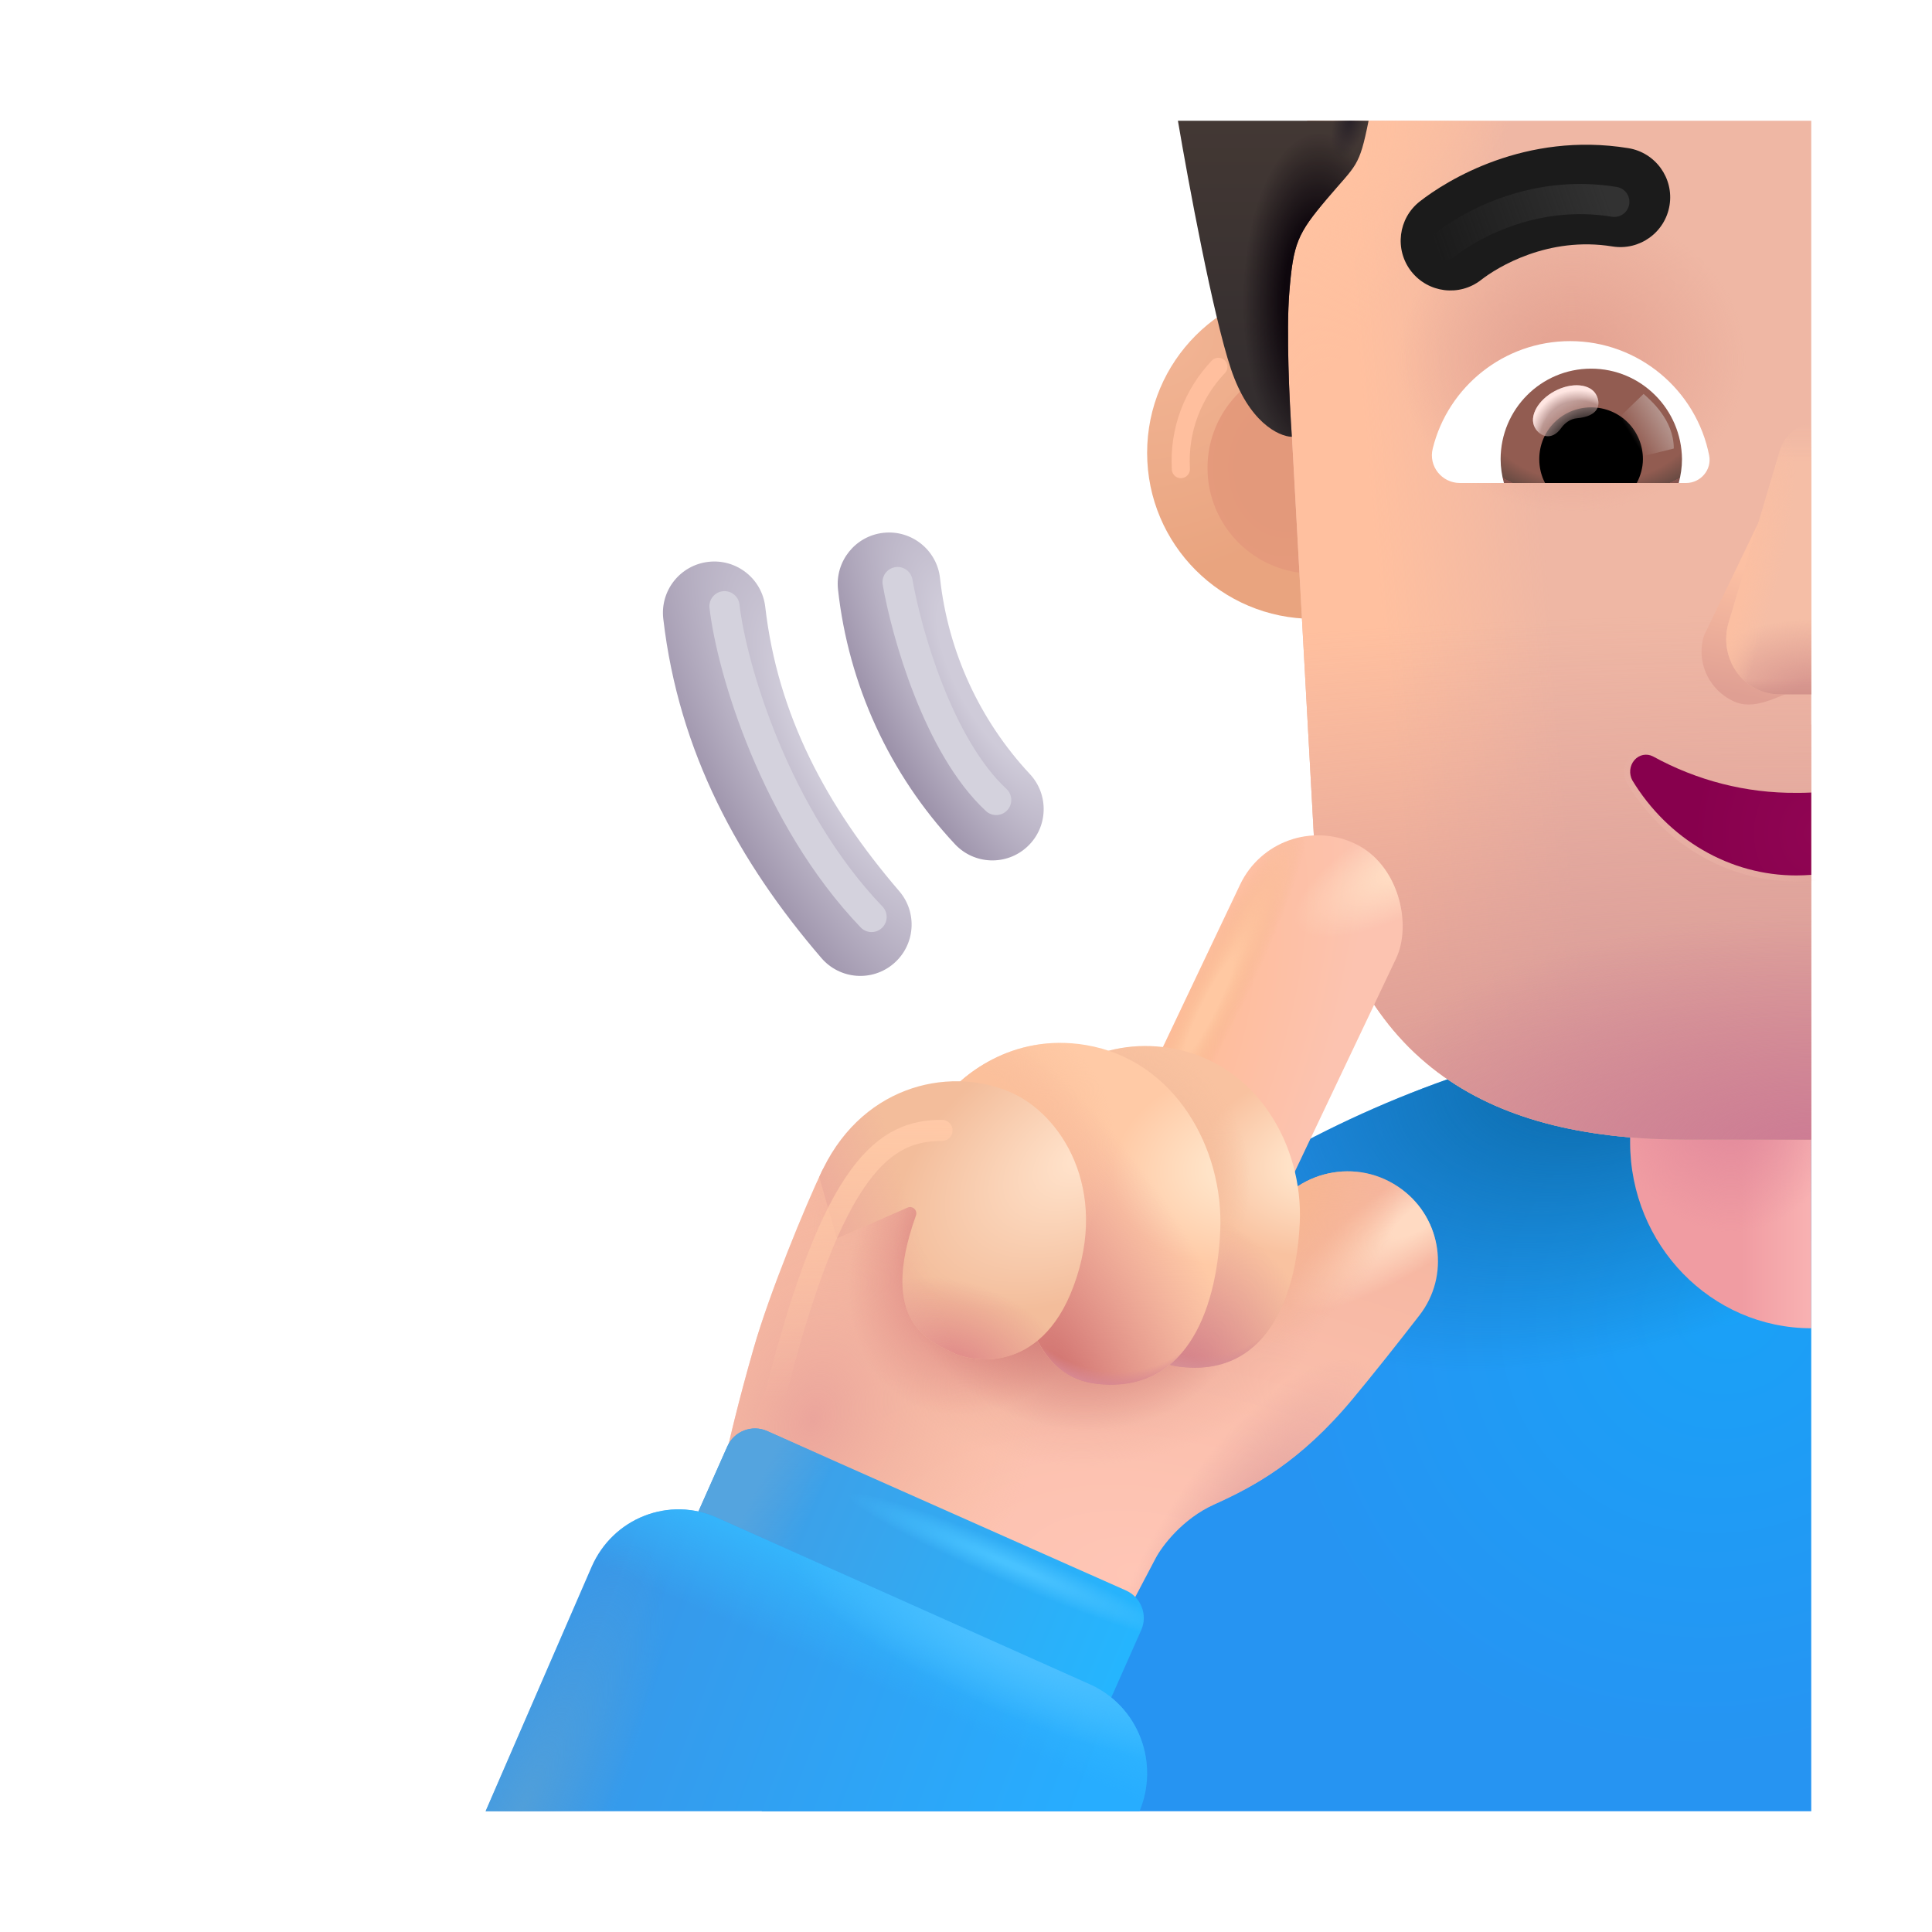 <svg width="32" height="32" viewBox="0 0 32 32" fill="none" xmlns="http://www.w3.org/2000/svg">
<path d="M30 16.84L30 30H12.617C13.464 26.999 15.082 24.241 17.344 22.019C20.722 18.701 25.266 16.842 30 16.84Z" fill="url(#paint0_radial_4002_3962)"/>
<path d="M30 16.84L30 30H12.617C13.464 26.999 15.082 24.241 17.344 22.019C20.722 18.701 25.266 16.842 30 16.84Z" fill="url(#paint1_radial_4002_3962)"/>
<path d="M30 12C28.343 12 27 13.38 27 15.081V18.919C27 20.62 28.343 22 30 22V12Z" fill="url(#paint2_linear_4002_3962)"/>
<path d="M30 12C28.343 12 27 13.38 27 15.081V18.919C27 20.62 28.343 22 30 22V12Z" fill="url(#paint3_radial_4002_3962)"/>
<g filter="url(#filter0_i_4002_3962)">
<path d="M21.75 10.5C23.269 10.5 24.5 9.269 24.5 7.75C24.5 6.231 23.269 5 21.75 5C20.231 5 19 6.231 19 7.75C19 9.269 20.231 10.5 21.75 10.5Z" fill="url(#paint4_radial_4002_3962)"/>
</g>
<g filter="url(#filter1_f_4002_3962)">
<path d="M21.75 9.5C22.717 9.5 23.5 8.716 23.5 7.75C23.5 6.784 22.717 6 21.75 6C20.784 6 20 6.784 20 7.75C20 8.716 20.784 9.5 21.75 9.5Z" fill="url(#paint5_radial_4002_3962)"/>
</g>
<g filter="url(#filter2_ii_4002_3962)">
<path fill-rule="evenodd" clip-rule="evenodd" d="M14.533 8.875C15 8.824 15.42 9.162 15.47 9.628C15.603 10.841 16.125 11.979 16.958 12.871C17.278 13.214 17.26 13.752 16.917 14.072C16.574 14.393 16.036 14.374 15.716 14.031C14.632 12.871 13.953 11.391 13.78 9.812C13.73 9.346 14.067 8.926 14.533 8.875Z" fill="url(#paint6_radial_4002_3962)"/>
</g>
<g filter="url(#filter3_ii_4002_3962)">
<path fill-rule="evenodd" clip-rule="evenodd" d="M11.633 9.356C12.099 9.302 12.521 9.636 12.575 10.102C12.781 11.89 13.583 13.401 14.794 14.81C15.1 15.166 15.059 15.703 14.703 16.009C14.347 16.315 13.811 16.274 13.505 15.918C12.137 14.327 11.142 12.51 10.886 10.298C10.832 9.831 11.166 9.41 11.633 9.356Z" fill="url(#paint7_radial_4002_3962)"/>
</g>
<path d="M30 2H21.657C21.223 2.507 21.157 3.536 21.223 4.027L21.767 13.938C22.408 17.73 24.776 18.876 27.944 18.876H30V2Z" fill="#EFB7A4"/>
<path d="M30 2H21.657C21.223 2.507 21.157 3.536 21.223 4.027L21.767 13.938C22.408 17.73 24.776 18.876 27.944 18.876H30V2Z" fill="url(#paint8_linear_4002_3962)"/>
<path d="M30 2H21.657C21.223 2.507 21.157 3.536 21.223 4.027L21.767 13.938C22.408 17.73 24.776 18.876 27.944 18.876H30V2Z" fill="url(#paint9_radial_4002_3962)"/>
<path d="M30 2H21.657C21.223 2.507 21.157 3.536 21.223 4.027L21.767 13.938C22.408 17.73 24.776 18.876 27.944 18.876H30V2Z" fill="url(#paint10_radial_4002_3962)"/>
<path d="M30 2H21.657C21.223 2.507 21.157 3.536 21.223 4.027L21.767 13.938C22.408 17.73 24.776 18.876 27.944 18.876H30V2Z" fill="url(#paint11_radial_4002_3962)"/>
<path d="M30 2H21.657C21.223 2.507 21.157 3.536 21.223 4.027L21.767 13.938C22.408 17.73 24.776 18.876 27.944 18.876H30V2Z" fill="url(#paint12_radial_4002_3962)"/>
<path d="M30 2H21.657C21.223 2.507 21.157 3.536 21.223 4.027L21.767 13.938C22.408 17.73 24.776 18.876 27.944 18.876H30V2Z" fill="url(#paint13_radial_4002_3962)"/>
<path d="M19.141 25.809L18.656 26.731L12 24.231C12.052 23.976 12.222 23.238 12.485 22.325C12.747 21.413 13.328 19.997 13.625 19.372L20.266 21.559L21.002 20.19C21.437 19.382 22.489 19.15 23.223 19.702C23.881 20.198 24.016 21.133 23.511 21.785C23.15 22.251 22.751 22.755 22.406 23.169C21.536 24.213 20.766 24.622 20.11 24.919C19.584 25.156 19.245 25.611 19.141 25.809Z" fill="url(#paint14_radial_4002_3962)"/>
<path d="M19.141 25.809L18.656 26.731L12 24.231C12.052 23.976 12.222 23.238 12.485 22.325C12.747 21.413 13.328 19.997 13.625 19.372L20.266 21.559L21.002 20.19C21.437 19.382 22.489 19.15 23.223 19.702C23.881 20.198 24.016 21.133 23.511 21.785C23.15 22.251 22.751 22.755 22.406 23.169C21.536 24.213 20.766 24.622 20.11 24.919C19.584 25.156 19.245 25.611 19.141 25.809Z" fill="url(#paint15_radial_4002_3962)"/>
<path d="M19.141 25.809L18.656 26.731L12 24.231C12.052 23.976 12.222 23.238 12.485 22.325C12.747 21.413 13.328 19.997 13.625 19.372L20.266 21.559L21.002 20.19C21.437 19.382 22.489 19.15 23.223 19.702C23.881 20.198 24.016 21.133 23.511 21.785C23.15 22.251 22.751 22.755 22.406 23.169C21.536 24.213 20.766 24.622 20.11 24.919C19.584 25.156 19.245 25.611 19.141 25.809Z" fill="url(#paint16_radial_4002_3962)"/>
<path d="M19.141 25.809L18.656 26.731L12 24.231C12.052 23.976 12.222 23.238 12.485 22.325C12.747 21.413 13.328 19.997 13.625 19.372L20.266 21.559L21.002 20.19C21.437 19.382 22.489 19.15 23.223 19.702C23.881 20.198 24.016 21.133 23.511 21.785C23.15 22.251 22.751 22.755 22.406 23.169C21.536 24.213 20.766 24.622 20.11 24.919C19.584 25.156 19.245 25.611 19.141 25.809Z" fill="url(#paint17_radial_4002_3962)"/>
<path d="M19.141 25.809L18.656 26.731L12 24.231C12.052 23.976 12.222 23.238 12.485 22.325C12.747 21.413 13.328 19.997 13.625 19.372L20.266 21.559L21.002 20.19C21.437 19.382 22.489 19.15 23.223 19.702C23.881 20.198 24.016 21.133 23.511 21.785C23.15 22.251 22.751 22.755 22.406 23.169C21.536 24.213 20.766 24.622 20.11 24.919C19.584 25.156 19.245 25.611 19.141 25.809Z" fill="url(#paint18_radial_4002_3962)"/>
<path d="M19.141 25.809L18.656 26.731L12 24.231C12.052 23.976 12.222 23.238 12.485 22.325C12.747 21.413 13.328 19.997 13.625 19.372L20.266 21.559L21.002 20.19C21.437 19.382 22.489 19.15 23.223 19.702C23.881 20.198 24.016 21.133 23.511 21.785C23.15 22.251 22.751 22.755 22.406 23.169C21.536 24.213 20.766 24.622 20.11 24.919C19.584 25.156 19.245 25.611 19.141 25.809Z" fill="url(#paint19_radial_4002_3962)"/>
<path d="M19.141 25.809L18.656 26.731L12 24.231C12.052 23.976 12.222 23.238 12.485 22.325C12.747 21.413 13.328 19.997 13.625 19.372L20.266 21.559L21.002 20.19C21.437 19.382 22.489 19.15 23.223 19.702C23.881 20.198 24.016 21.133 23.511 21.785C23.15 22.251 22.751 22.755 22.406 23.169C21.536 24.213 20.766 24.622 20.11 24.919C19.584 25.156 19.245 25.611 19.141 25.809Z" fill="url(#paint20_radial_4002_3962)"/>
<path d="M19.141 25.809L18.656 26.731L12 24.231C12.052 23.976 12.222 23.238 12.485 22.325C12.747 21.413 13.328 19.997 13.625 19.372L20.266 21.559L21.002 20.19C21.437 19.382 22.489 19.15 23.223 19.702C23.881 20.198 24.016 21.133 23.511 21.785C23.15 22.251 22.751 22.755 22.406 23.169C21.536 24.213 20.766 24.622 20.11 24.919C19.584 25.156 19.245 25.611 19.141 25.809Z" fill="url(#paint21_radial_4002_3962)"/>
<rect x="21.153" y="13.361" width="2.859" height="8.147" rx="1.429" transform="rotate(25.409 21.153 13.361)" fill="url(#paint22_radial_4002_3962)"/>
<rect x="21.153" y="13.361" width="2.859" height="8.147" rx="1.429" transform="rotate(25.409 21.153 13.361)" fill="url(#paint23_radial_4002_3962)"/>
<rect x="21.153" y="13.361" width="2.859" height="8.147" rx="1.429" transform="rotate(25.409 21.153 13.361)" fill="url(#paint24_radial_4002_3962)"/>
<path d="M19.382 17.359C18.196 17.165 17.372 17.851 17.086 18.234L18.313 20.255C18.256 20.988 18.407 22.495 19.533 22.637C20.941 22.813 21.468 21.549 21.528 20.255C21.588 18.97 20.805 17.591 19.382 17.359Z" fill="url(#paint25_radial_4002_3962)"/>
<path d="M19.382 17.359C18.196 17.165 17.372 17.851 17.086 18.234L18.313 20.255C18.256 20.988 18.407 22.495 19.533 22.637C20.941 22.813 21.468 21.549 21.528 20.255C21.588 18.97 20.805 17.591 19.382 17.359Z" fill="url(#paint26_radial_4002_3962)"/>
<path d="M19.382 17.359C18.196 17.165 17.372 17.851 17.086 18.234L18.313 20.255C18.256 20.988 18.407 22.495 19.533 22.637C20.941 22.813 21.468 21.549 21.528 20.255C21.588 18.97 20.805 17.591 19.382 17.359Z" fill="url(#paint27_radial_4002_3962)"/>
<path d="M19.382 17.359C18.196 17.165 17.372 17.851 17.086 18.234L18.313 20.255C18.256 20.988 18.407 22.495 19.533 22.637C20.941 22.813 21.468 21.549 21.528 20.255C21.588 18.97 20.805 17.591 19.382 17.359Z" fill="url(#paint28_radial_4002_3962)"/>
<path d="M17.985 17.309C16.753 17.103 15.899 17.833 15.602 18.239L16.875 20.388C16.815 21.166 16.972 22.769 18.141 22.919C19.602 23.106 20.149 21.763 20.211 20.388C20.273 19.022 19.46 17.557 17.985 17.309Z" fill="url(#paint29_radial_4002_3962)"/>
<path d="M17.985 17.309C16.753 17.103 15.899 17.833 15.602 18.239L16.875 20.388C16.815 21.166 16.972 22.769 18.141 22.919C19.602 23.106 20.149 21.763 20.211 20.388C20.273 19.022 19.46 17.557 17.985 17.309Z" fill="url(#paint30_radial_4002_3962)"/>
<path d="M17.985 17.309C16.753 17.103 15.899 17.833 15.602 18.239L16.875 20.388C16.815 21.166 16.972 22.769 18.141 22.919C19.602 23.106 20.149 21.763 20.211 20.388C20.273 19.022 19.46 17.557 17.985 17.309Z" fill="url(#paint31_radial_4002_3962)"/>
<path d="M17.985 17.309C16.753 17.103 15.899 17.833 15.602 18.239L16.875 20.388C16.815 21.166 16.972 22.769 18.141 22.919C19.602 23.106 20.149 21.763 20.211 20.388C20.273 19.022 19.46 17.557 17.985 17.309Z" fill="url(#paint32_radial_4002_3962)"/>
<path d="M17.781 21.305C18.379 19.698 17.576 18.442 16.719 18.083C15.681 17.648 14.219 17.997 13.57 19.497L13.86 20.512L15.034 20.001C15.116 19.965 15.201 20.048 15.171 20.132C14.532 21.921 15.422 22.231 15.813 22.419C16.061 22.538 17.227 22.798 17.781 21.305Z" fill="url(#paint33_radial_4002_3962)"/>
<path d="M17.781 21.305C18.379 19.698 17.576 18.442 16.719 18.083C15.681 17.648 14.219 17.997 13.57 19.497L13.86 20.512L15.034 20.001C15.116 19.965 15.201 20.048 15.171 20.132C14.532 21.921 15.422 22.231 15.813 22.419C16.061 22.538 17.227 22.798 17.781 21.305Z" fill="url(#paint34_radial_4002_3962)"/>
<path d="M17.781 21.305C18.379 19.698 17.576 18.442 16.719 18.083C15.681 17.648 14.219 17.997 13.57 19.497L13.86 20.512L15.034 20.001C15.116 19.965 15.201 20.048 15.171 20.132C14.532 21.921 15.422 22.231 15.813 22.419C16.061 22.538 17.227 22.798 17.781 21.305Z" fill="url(#paint35_linear_4002_3962)"/>
<g filter="url(#filter4_f_4002_3962)">
<path d="M29.775 8C29.664 8.015 29.557 8.058 29.466 8.124C29.348 8.208 29.262 8.327 29.218 8.464L28.223 10.528C28.181 10.665 28.172 10.809 28.197 10.949C28.222 11.089 28.28 11.222 28.367 11.336C28.453 11.45 28.566 11.543 28.695 11.607C29.058 11.787 29.429 11.53 29.775 11.422V8Z" fill="url(#paint36_linear_4002_3962)"/>
</g>
<path d="M30 7.007C29.895 7.022 29.795 7.064 29.709 7.13C29.599 7.215 29.517 7.334 29.477 7.47L28.629 10.322C28.59 10.459 28.581 10.603 28.605 10.743C28.628 10.883 28.683 11.016 28.764 11.13C28.846 11.245 28.951 11.338 29.073 11.402C29.195 11.466 29.33 11.5 29.467 11.5H30V7.007Z" fill="url(#paint37_linear_4002_3962)"/>
<path d="M30 7.007C29.895 7.022 29.795 7.064 29.709 7.13C29.599 7.215 29.517 7.334 29.477 7.47L28.629 10.322C28.59 10.459 28.581 10.603 28.605 10.743C28.628 10.883 28.683 11.016 28.764 11.13C28.846 11.245 28.951 11.338 29.073 11.402C29.195 11.466 29.33 11.5 29.467 11.5H30V7.007Z" fill="url(#paint38_radial_4002_3962)"/>
<path d="M30 7.007C29.895 7.022 29.795 7.064 29.709 7.13C29.599 7.215 29.517 7.334 29.477 7.47L28.629 10.322C28.59 10.459 28.581 10.603 28.605 10.743C28.628 10.883 28.683 11.016 28.764 11.13C28.846 11.245 28.951 11.338 29.073 11.402C29.195 11.466 29.33 11.5 29.467 11.5H30V7.007Z" fill="url(#paint39_radial_4002_3962)"/>
<path d="M30 7.007C29.895 7.022 29.795 7.064 29.709 7.13C29.599 7.215 29.517 7.334 29.477 7.47L28.629 10.322C28.59 10.459 28.581 10.603 28.605 10.743C28.628 10.883 28.683 11.016 28.764 11.13C28.846 11.245 28.951 11.338 29.073 11.402C29.195 11.466 29.33 11.5 29.467 11.5H30V7.007Z" fill="url(#paint40_linear_4002_3962)"/>
<g filter="url(#filter5_f_4002_3962)">
<path d="M30 13.127C29.917 13.131 29.834 13.133 29.75 13.132C28.925 13.138 28.111 12.931 27.378 12.528C27.327 12.502 27.27 12.494 27.214 12.505C27.159 12.516 27.108 12.546 27.07 12.591C27.032 12.635 27.008 12.691 27.002 12.751C26.996 12.811 27.008 12.872 27.036 12.924C27.329 13.407 27.731 13.805 28.205 14.08C28.679 14.356 29.21 14.5 29.75 14.5C29.834 14.5 29.917 14.496 30 14.49V13.127Z" stroke="url(#paint41_linear_4002_3962)" stroke-width="0.2"/>
</g>
<path d="M30 13.127C29.917 13.131 29.834 13.133 29.75 13.132C28.925 13.138 28.111 12.931 27.378 12.528C27.327 12.502 27.27 12.494 27.214 12.505C27.159 12.516 27.108 12.546 27.07 12.591C27.032 12.635 27.008 12.691 27.002 12.751C26.996 12.811 27.008 12.872 27.036 12.924C27.329 13.407 27.731 13.805 28.205 14.08C28.679 14.356 29.21 14.5 29.75 14.5C29.834 14.5 29.917 14.496 30 14.49V13.127Z" fill="url(#paint42_radial_4002_3962)"/>
<path d="M18.647 26.342L12.707 23.703C12.455 23.591 12.159 23.705 12.047 23.957L11.43 25.346C11.318 25.598 11.432 25.894 11.684 26.006L17.625 28.645C17.877 28.757 18.172 28.643 18.284 28.391L18.901 27.002C19.014 26.749 18.9 26.454 18.647 26.342Z" fill="url(#paint43_linear_4002_3962)"/>
<path d="M18.647 26.342L12.707 23.703C12.455 23.591 12.159 23.705 12.047 23.957L11.43 25.346C11.318 25.598 11.432 25.894 11.684 26.006L17.625 28.645C17.877 28.757 18.172 28.643 18.284 28.391L18.901 27.002C19.014 26.749 18.9 26.454 18.647 26.342Z" fill="url(#paint44_radial_4002_3962)"/>
<path d="M18.647 26.342L12.707 23.703C12.455 23.591 12.159 23.705 12.047 23.957L11.43 25.346C11.318 25.598 11.432 25.894 11.684 26.006L17.625 28.645C17.877 28.757 18.172 28.643 18.284 28.391L18.901 27.002C19.014 26.749 18.9 26.454 18.647 26.342Z" fill="url(#paint45_linear_4002_3962)"/>
<path d="M18.874 30H8.043L9.802 25.944C9.972 25.559 10.284 25.258 10.672 25.107C11.059 24.955 11.49 24.965 11.87 25.135L18.074 27.908C18.451 28.083 18.746 28.401 18.894 28.793C19.042 29.183 19.035 29.616 18.874 30Z" fill="url(#paint46_linear_4002_3962)"/>
<path d="M18.874 30H8.043L9.802 25.944C9.972 25.559 10.284 25.258 10.672 25.107C11.059 24.955 11.49 24.965 11.87 25.135L18.074 27.908C18.451 28.083 18.746 28.401 18.894 28.793C19.042 29.183 19.035 29.616 18.874 30Z" fill="url(#paint47_linear_4002_3962)"/>
<path d="M18.874 30H8.043L9.802 25.944C9.972 25.559 10.284 25.258 10.672 25.107C11.059 24.955 11.49 24.965 11.87 25.135L18.074 27.908C18.451 28.083 18.746 28.401 18.894 28.793C19.042 29.183 19.035 29.616 18.874 30Z" fill="url(#paint48_radial_4002_3962)"/>
<path d="M18.874 30H8.043L9.802 25.944C9.972 25.559 10.284 25.258 10.672 25.107C11.059 24.955 11.49 24.965 11.87 25.135L18.074 27.908C18.451 28.083 18.746 28.401 18.894 28.793C19.042 29.183 19.035 29.616 18.874 30Z" fill="url(#paint49_radial_4002_3962)"/>
<path d="M26.006 5.65C24.91 5.65 23.983 6.406 23.731 7.428C23.656 7.721 23.881 8 24.181 8H27.927C28.166 8 28.356 7.782 28.309 7.544C28.098 6.467 27.144 5.65 26.006 5.65Z" fill="white"/>
<path d="M26.354 6.106C25.523 6.106 24.855 6.781 24.855 7.605C24.855 7.741 24.876 7.877 24.91 8H27.805C27.839 7.871 27.859 7.741 27.859 7.605C27.852 6.781 27.185 6.106 26.354 6.106Z" fill="url(#paint50_radial_4002_3962)"/>
<path d="M27.212 7.605C27.212 7.128 26.83 6.747 26.354 6.747C25.877 6.747 25.495 7.128 25.495 7.605C25.495 7.748 25.529 7.884 25.591 8H27.11C27.171 7.884 27.212 7.748 27.212 7.605Z" fill="black"/>
<g filter="url(#filter6_f_4002_3962)">
<path d="M27.723 7.429C27.723 6.945 27.329 6.622 27.223 6.524L26.738 6.993L27.036 7.599L27.723 7.429Z" fill="url(#paint51_linear_4002_3962)"/>
</g>
<g filter="url(#filter7_f_4002_3962)">
<path d="M26.438 6.539C26.523 6.7 26.482 6.895 26.118 6.928C26.012 6.938 25.92 7.003 25.858 7.09C25.703 7.308 25.502 7.233 25.421 7.079C25.323 6.895 25.473 6.626 25.753 6.477C26.035 6.328 26.341 6.356 26.438 6.539Z" fill="url(#paint52_radial_4002_3962)" fill-opacity="0.9"/>
<path d="M26.438 6.539C26.523 6.7 26.482 6.895 26.118 6.928C26.012 6.938 25.92 7.003 25.858 7.09C25.703 7.308 25.502 7.233 25.421 7.079C25.323 6.895 25.473 6.626 25.753 6.477C26.035 6.328 26.341 6.356 26.438 6.539Z" fill="url(#paint53_radial_4002_3962)"/>
</g>
<g filter="url(#filter8_f_4002_3962)">
<path d="M12 10.041C12.12 11.083 12.849 13.531 14.436 15.188" stroke="#D4D2DD" stroke-width="0.5" stroke-linecap="round"/>
</g>
<g filter="url(#filter9_f_4002_3962)">
<path d="M14.867 9.641C15.011 10.471 15.538 12.356 16.5 13.25" stroke="#D4D2DD" stroke-width="0.5" stroke-linecap="round"/>
</g>
<path d="M20.388 6.11C20.092 5.228 19.68 3.003 19.51 2H22.668C22.512 2.779 22.471 2.713 21.979 3.293C21.487 3.873 21.421 4.03 21.355 4.842C21.303 5.492 21.355 6.624 21.397 7.235C21.175 7.227 20.683 6.991 20.388 6.11Z" fill="url(#paint54_linear_4002_3962)"/>
<path d="M20.388 6.11C20.092 5.228 19.68 3.003 19.51 2H22.668C22.512 2.779 22.471 2.713 21.979 3.293C21.487 3.873 21.421 4.03 21.355 4.842C21.303 5.492 21.355 6.624 21.397 7.235C21.175 7.227 20.683 6.991 20.388 6.11Z" fill="url(#paint55_radial_4002_3962)"/>
<path d="M20.388 6.11C20.092 5.228 19.68 3.003 19.51 2H22.668C22.512 2.779 22.471 2.713 21.979 3.293C21.487 3.873 21.421 4.03 21.355 4.842C21.303 5.492 21.355 6.624 21.397 7.235C21.175 7.227 20.683 6.991 20.388 6.11Z" fill="url(#paint56_radial_4002_3962)"/>
<g filter="url(#filter10_i_4002_3962)">
<path fill-rule="evenodd" clip-rule="evenodd" d="M26.606 4.332C25.543 4.159 24.702 4.675 24.432 4.886C24.073 5.167 23.555 5.103 23.274 4.744C22.994 4.385 23.058 3.866 23.417 3.586C23.859 3.24 25.161 2.426 26.871 2.704C27.32 2.777 27.626 3.201 27.553 3.65C27.48 4.1 27.056 4.405 26.606 4.332Z" fill="#1B1B1B"/>
</g>
<g filter="url(#filter11_f_4002_3962)">
<path d="M23.925 4.061C24.281 3.782 25.352 3.117 26.738 3.343" stroke="url(#paint57_linear_4002_3962)" stroke-width="0.5" stroke-linecap="round"/>
</g>
<g filter="url(#filter12_f_4002_3962)">
<path d="M15.602 18.723C14.672 18.723 13.803 19.268 12.828 23.169" stroke="url(#paint58_linear_4002_3962)" stroke-width="0.35" stroke-linecap="round"/>
</g>
<g filter="url(#filter13_f_4002_3962)">
<path d="M19.559 7.77C19.521 7.118 19.762 6.515 20.18 6.076" stroke="#FFBF9E" stroke-width="0.3" stroke-linecap="round"/>
</g>
<defs>
<filter id="filter0_i_4002_3962" x="19" y="4.75" width="5.5" height="5.75" filterUnits="userSpaceOnUse" color-interpolation-filters="sRGB">
<feFlood flood-opacity="0" result="BackgroundImageFix"/>
<feBlend mode="normal" in="SourceGraphic" in2="BackgroundImageFix" result="shape"/>
<feColorMatrix in="SourceAlpha" type="matrix" values="0 0 0 0 0 0 0 0 0 0 0 0 0 0 0 0 0 0 127 0" result="hardAlpha"/>
<feOffset dy="-0.25"/>
<feGaussianBlur stdDeviation="0.25"/>
<feComposite in2="hardAlpha" operator="arithmetic" k2="-1" k3="1"/>
<feColorMatrix type="matrix" values="0 0 0 0 0.894 0 0 0 0 0.584 0 0 0 0 0.506 0 0 0 1 0"/>
<feBlend mode="normal" in2="shape" result="effect1_innerShadow_4002_3962"/>
</filter>
<filter id="filter1_f_4002_3962" x="19.5" y="5.5" width="4.5" height="4.5" filterUnits="userSpaceOnUse" color-interpolation-filters="sRGB">
<feFlood flood-opacity="0" result="BackgroundImageFix"/>
<feBlend mode="normal" in="SourceGraphic" in2="BackgroundImageFix" result="shape"/>
<feGaussianBlur stdDeviation="0.25" result="effect1_foregroundBlur_4002_3962"/>
</filter>
<filter id="filter2_ii_4002_3962" x="13.675" y="8.77" width="3.711" height="5.581" filterUnits="userSpaceOnUse" color-interpolation-filters="sRGB">
<feFlood flood-opacity="0" result="BackgroundImageFix"/>
<feBlend mode="normal" in="SourceGraphic" in2="BackgroundImageFix" result="shape"/>
<feColorMatrix in="SourceAlpha" type="matrix" values="0 0 0 0 0 0 0 0 0 0 0 0 0 0 0 0 0 0 127 0" result="hardAlpha"/>
<feOffset dx="0.2" dy="-0.1"/>
<feGaussianBlur stdDeviation="0.3"/>
<feComposite in2="hardAlpha" operator="arithmetic" k2="-1" k3="1"/>
<feColorMatrix type="matrix" values="0 0 0 0 0.427 0 0 0 0 0.38 0 0 0 0 0.478 0 0 0 1 0"/>
<feBlend mode="normal" in2="shape" result="effect1_innerShadow_4002_3962"/>
<feColorMatrix in="SourceAlpha" type="matrix" values="0 0 0 0 0 0 0 0 0 0 0 0 0 0 0 0 0 0 127 0" result="hardAlpha"/>
<feOffset dx="-0.1" dy="0.05"/>
<feGaussianBlur stdDeviation="0.15"/>
<feComposite in2="hardAlpha" operator="arithmetic" k2="-1" k3="1"/>
<feColorMatrix type="matrix" values="0 0 0 0 0.678 0 0 0 0 0.678 0 0 0 0 0.694 0 0 0 1 0"/>
<feBlend mode="normal" in2="effect1_innerShadow_4002_3962" result="effect2_innerShadow_4002_3962"/>
</filter>
<filter id="filter3_ii_4002_3962" x="10.78" y="9.25" width="4.419" height="7.014" filterUnits="userSpaceOnUse" color-interpolation-filters="sRGB">
<feFlood flood-opacity="0" result="BackgroundImageFix"/>
<feBlend mode="normal" in="SourceGraphic" in2="BackgroundImageFix" result="shape"/>
<feColorMatrix in="SourceAlpha" type="matrix" values="0 0 0 0 0 0 0 0 0 0 0 0 0 0 0 0 0 0 127 0" result="hardAlpha"/>
<feOffset dx="0.2" dy="-0.1"/>
<feGaussianBlur stdDeviation="0.3"/>
<feComposite in2="hardAlpha" operator="arithmetic" k2="-1" k3="1"/>
<feColorMatrix type="matrix" values="0 0 0 0 0.427 0 0 0 0 0.38 0 0 0 0 0.478 0 0 0 1 0"/>
<feBlend mode="normal" in2="shape" result="effect1_innerShadow_4002_3962"/>
<feColorMatrix in="SourceAlpha" type="matrix" values="0 0 0 0 0 0 0 0 0 0 0 0 0 0 0 0 0 0 127 0" result="hardAlpha"/>
<feOffset dx="-0.1" dy="0.05"/>
<feGaussianBlur stdDeviation="0.15"/>
<feComposite in2="hardAlpha" operator="arithmetic" k2="-1" k3="1"/>
<feColorMatrix type="matrix" values="0 0 0 0 0.678 0 0 0 0 0.678 0 0 0 0 0.694 0 0 0 1 0"/>
<feBlend mode="normal" in2="effect1_innerShadow_4002_3962" result="effect2_innerShadow_4002_3962"/>
</filter>
<filter id="filter4_f_4002_3962" x="27.683" y="7.5" width="2.592" height="4.669" filterUnits="userSpaceOnUse" color-interpolation-filters="sRGB">
<feFlood flood-opacity="0" result="BackgroundImageFix"/>
<feBlend mode="normal" in="SourceGraphic" in2="BackgroundImageFix" result="shape"/>
<feGaussianBlur stdDeviation="0.25" result="effect1_foregroundBlur_4002_3962"/>
</filter>
<filter id="filter5_f_4002_3962" x="26.7" y="12.2" width="3.6" height="2.6" filterUnits="userSpaceOnUse" color-interpolation-filters="sRGB">
<feFlood flood-opacity="0" result="BackgroundImageFix"/>
<feBlend mode="normal" in="SourceGraphic" in2="BackgroundImageFix" result="shape"/>
<feGaussianBlur stdDeviation="0.1" result="effect1_foregroundBlur_4002_3962"/>
</filter>
<filter id="filter6_f_4002_3962" x="26.538" y="6.324" width="1.385" height="1.475" filterUnits="userSpaceOnUse" color-interpolation-filters="sRGB">
<feFlood flood-opacity="0" result="BackgroundImageFix"/>
<feBlend mode="normal" in="SourceGraphic" in2="BackgroundImageFix" result="shape"/>
<feGaussianBlur stdDeviation="0.1" result="effect1_foregroundBlur_4002_3962"/>
</filter>
<filter id="filter7_f_4002_3962" x="25.291" y="6.281" width="1.285" height="1.044" filterUnits="userSpaceOnUse" color-interpolation-filters="sRGB">
<feFlood flood-opacity="0" result="BackgroundImageFix"/>
<feBlend mode="normal" in="SourceGraphic" in2="BackgroundImageFix" result="shape"/>
<feGaussianBlur stdDeviation="0.05" result="effect1_foregroundBlur_4002_3962"/>
</filter>
<filter id="filter8_f_4002_3962" x="11.25" y="9.291" width="3.936" height="6.647" filterUnits="userSpaceOnUse" color-interpolation-filters="sRGB">
<feFlood flood-opacity="0" result="BackgroundImageFix"/>
<feBlend mode="normal" in="SourceGraphic" in2="BackgroundImageFix" result="shape"/>
<feGaussianBlur stdDeviation="0.25" result="effect1_foregroundBlur_4002_3962"/>
</filter>
<filter id="filter9_f_4002_3962" x="14.117" y="8.891" width="3.133" height="5.109" filterUnits="userSpaceOnUse" color-interpolation-filters="sRGB">
<feFlood flood-opacity="0" result="BackgroundImageFix"/>
<feBlend mode="normal" in="SourceGraphic" in2="BackgroundImageFix" result="shape"/>
<feGaussianBlur stdDeviation="0.25" result="effect1_foregroundBlur_4002_3962"/>
</filter>
<filter id="filter10_i_4002_3962" x="23.099" y="2.397" width="4.564" height="2.664" filterUnits="userSpaceOnUse" color-interpolation-filters="sRGB">
<feFlood flood-opacity="0" result="BackgroundImageFix"/>
<feBlend mode="normal" in="SourceGraphic" in2="BackgroundImageFix" result="shape"/>
<feColorMatrix in="SourceAlpha" type="matrix" values="0 0 0 0 0 0 0 0 0 0 0 0 0 0 0 0 0 0 127 0" result="hardAlpha"/>
<feOffset dx="0.1" dy="-0.25"/>
<feGaussianBlur stdDeviation="0.25"/>
<feComposite in2="hardAlpha" operator="arithmetic" k2="-1" k3="1"/>
<feColorMatrix type="matrix" values="0 0 0 0 0.125 0 0 0 0 0.086 0 0 0 0 0.125 0 0 0 1 0"/>
<feBlend mode="normal" in2="shape" result="effect1_innerShadow_4002_3962"/>
</filter>
<filter id="filter11_f_4002_3962" x="23.175" y="2.547" width="4.314" height="2.264" filterUnits="userSpaceOnUse" color-interpolation-filters="sRGB">
<feFlood flood-opacity="0" result="BackgroundImageFix"/>
<feBlend mode="normal" in="SourceGraphic" in2="BackgroundImageFix" result="shape"/>
<feGaussianBlur stdDeviation="0.25" result="effect1_foregroundBlur_4002_3962"/>
</filter>
<filter id="filter12_f_4002_3962" x="12.153" y="18.048" width="4.124" height="5.795" filterUnits="userSpaceOnUse" color-interpolation-filters="sRGB">
<feFlood flood-opacity="0" result="BackgroundImageFix"/>
<feBlend mode="normal" in="SourceGraphic" in2="BackgroundImageFix" result="shape"/>
<feGaussianBlur stdDeviation="0.25" result="effect1_foregroundBlur_4002_3962"/>
</filter>
<filter id="filter13_f_4002_3962" x="18.955" y="5.476" width="1.824" height="2.893" filterUnits="userSpaceOnUse" color-interpolation-filters="sRGB">
<feFlood flood-opacity="0" result="BackgroundImageFix"/>
<feBlend mode="normal" in="SourceGraphic" in2="BackgroundImageFix" result="shape"/>
<feGaussianBlur stdDeviation="0.225" result="effect1_foregroundBlur_4002_3962"/>
</filter>
<radialGradient id="paint0_radial_4002_3962" cx="0" cy="0" r="1" gradientUnits="userSpaceOnUse" gradientTransform="translate(28.625 21.653) rotate(142.035) scale(10.464 9.67)">
<stop stop-color="#1AA1F7"/>
<stop offset="0.745" stop-color="#2694F2"/>
</radialGradient>
<radialGradient id="paint1_radial_4002_3962" cx="0" cy="0" r="1" gradientUnits="userSpaceOnUse" gradientTransform="translate(26.804 17.304) rotate(160.741) scale(8.219 4.979)">
<stop offset="0.106" stop-color="#0C6BAB"/>
<stop offset="1" stop-color="#0C6BAB" stop-opacity="0"/>
</radialGradient>
<linearGradient id="paint2_linear_4002_3962" x1="30.313" y1="19.309" x2="28.844" y2="19.309" gradientUnits="userSpaceOnUse">
<stop stop-color="#FBB8B7"/>
<stop offset="1" stop-color="#F09CA2"/>
</linearGradient>
<radialGradient id="paint3_radial_4002_3962" cx="0" cy="0" r="1" gradientUnits="userSpaceOnUse" gradientTransform="translate(28.67 18.217) rotate(90) scale(2.188 1.96)">
<stop stop-color="#E0879B"/>
<stop offset="1" stop-color="#E0879B" stop-opacity="0"/>
</radialGradient>
<radialGradient id="paint4_radial_4002_3962" cx="0" cy="0" r="1" gradientUnits="userSpaceOnUse" gradientTransform="translate(19.266 5.844) rotate(48.824) scale(5.434 6.324)">
<stop stop-color="#F2B595"/>
<stop offset="0.691" stop-color="#E9A47F"/>
</radialGradient>
<radialGradient id="paint5_radial_4002_3962" cx="0" cy="0" r="1" gradientUnits="userSpaceOnUse" gradientTransform="translate(21.286 7.75) rotate(89.363) scale(2.088 1.699)">
<stop offset="0.407" stop-color="#E3997B"/>
<stop offset="1" stop-color="#E69B7C"/>
</radialGradient>
<radialGradient id="paint6_radial_4002_3962" cx="0" cy="0" r="1" gradientUnits="userSpaceOnUse" gradientTransform="translate(16.313 11.309) rotate(151.783) scale(2.181 6.106)">
<stop offset="0.256" stop-color="#CFCBD9"/>
<stop offset="1" stop-color="#978CA5"/>
</radialGradient>
<radialGradient id="paint7_radial_4002_3962" cx="0" cy="0" r="1" gradientUnits="userSpaceOnUse" gradientTransform="translate(13.944 12.433) rotate(150.678) scale(2.662 7.637)">
<stop offset="0.256" stop-color="#CFCBD9"/>
<stop offset="1" stop-color="#978CA5"/>
</radialGradient>
<linearGradient id="paint8_linear_4002_3962" x1="22.432" y1="9.608" x2="25.603" y2="9.323" gradientUnits="userSpaceOnUse">
<stop offset="0.126" stop-color="#FFC09F"/>
<stop offset="1" stop-color="#FFC09F" stop-opacity="0"/>
</linearGradient>
<radialGradient id="paint9_radial_4002_3962" cx="0" cy="0" r="1" gradientUnits="userSpaceOnUse" gradientTransform="translate(30 18.876) rotate(-90) scale(8.702 32.068)">
<stop stop-color="#D39495"/>
<stop offset="1" stop-color="#D39495" stop-opacity="0"/>
</radialGradient>
<radialGradient id="paint10_radial_4002_3962" cx="0" cy="0" r="1" gradientUnits="userSpaceOnUse" gradientTransform="translate(30 19.15) rotate(180) scale(14.143 6.902)">
<stop offset="0.016" stop-color="#CD7C94"/>
<stop offset="0.572" stop-color="#CD7C94" stop-opacity="0"/>
</radialGradient>
<radialGradient id="paint11_radial_4002_3962" cx="0" cy="0" r="1" gradientUnits="userSpaceOnUse" gradientTransform="translate(21.201 3.883) rotate(-49.492) scale(6.773 2.108)">
<stop offset="0.153" stop-color="#FFC2A1"/>
<stop offset="1" stop-color="#FFC2A1" stop-opacity="0"/>
</radialGradient>
<radialGradient id="paint12_radial_4002_3962" cx="0" cy="0" r="1" gradientUnits="userSpaceOnUse" gradientTransform="translate(26.036 5.958) rotate(-90) scale(2.534 2.885)">
<stop offset="0.175" stop-color="#E5A493"/>
<stop offset="1" stop-color="#E5A493" stop-opacity="0"/>
</radialGradient>
<radialGradient id="paint13_radial_4002_3962" cx="0" cy="0" r="1" gradientUnits="userSpaceOnUse" gradientTransform="translate(20.947 3.045) rotate(-57.627) scale(3.628 0.444)">
<stop offset="0.109" stop-color="#C6866B"/>
<stop offset="1" stop-color="#C6866B" stop-opacity="0"/>
</radialGradient>
<radialGradient id="paint14_radial_4002_3962" cx="0" cy="0" r="1" gradientUnits="userSpaceOnUse" gradientTransform="translate(18.904 26.096) rotate(-82.4) scale(8.401 16.093)">
<stop stop-color="#FFC6B6"/>
<stop offset="1" stop-color="#F3B29B"/>
<stop offset="1" stop-color="#FFC8A9"/>
</radialGradient>
<radialGradient id="paint15_radial_4002_3962" cx="0" cy="0" r="1" gradientUnits="userSpaceOnUse" gradientTransform="translate(17.909 20.31) rotate(90) scale(3.973 4.459)">
<stop offset="0.429" stop-color="#E9A797"/>
<stop offset="1" stop-color="#E9A797" stop-opacity="0"/>
</radialGradient>
<radialGradient id="paint16_radial_4002_3962" cx="0" cy="0" r="1" gradientUnits="userSpaceOnUse" gradientTransform="translate(23.643 20.089) rotate(146.31) scale(2.745 0.736)">
<stop offset="0.247" stop-color="#FFDAC2"/>
<stop offset="1" stop-color="#FFDAC2" stop-opacity="0"/>
</radialGradient>
<radialGradient id="paint17_radial_4002_3962" cx="0" cy="0" r="1" gradientUnits="userSpaceOnUse" gradientTransform="translate(13.45 23.51) rotate(-68.148) scale(5.707 4.218)">
<stop stop-color="#EBA59C"/>
<stop offset="0.875" stop-color="#F6BF9D" stop-opacity="0"/>
</radialGradient>
<radialGradient id="paint18_radial_4002_3962" cx="0" cy="0" r="1" gradientUnits="userSpaceOnUse" gradientTransform="translate(16.375 20.794) rotate(118.292) scale(2.773 2.167)">
<stop offset="0.233" stop-color="#DD8682"/>
<stop offset="1" stop-color="#DD8682" stop-opacity="0"/>
</radialGradient>
<radialGradient id="paint19_radial_4002_3962" cx="0" cy="0" r="1" gradientUnits="userSpaceOnUse" gradientTransform="translate(17.779 20.97) rotate(111.181) scale(2.681 3.025)">
<stop offset="0.239" stop-color="#CF7874"/>
<stop offset="1" stop-color="#CF7874" stop-opacity="0"/>
</radialGradient>
<radialGradient id="paint20_radial_4002_3962" cx="0" cy="0" r="1" gradientUnits="userSpaceOnUse" gradientTransform="translate(20.967 19.718) rotate(29.134) scale(2.182 2.861)">
<stop offset="0.305" stop-color="#F7B693"/>
<stop offset="1" stop-color="#F7B693" stop-opacity="0"/>
</radialGradient>
<radialGradient id="paint21_radial_4002_3962" cx="0" cy="0" r="1" gradientUnits="userSpaceOnUse" gradientTransform="translate(20.623 25.687) rotate(-56.915) scale(3.692 1.435)">
<stop offset="0.157" stop-color="#E2A29F"/>
<stop offset="1" stop-color="#E2A29F" stop-opacity="0"/>
</radialGradient>
<radialGradient id="paint22_radial_4002_3962" cx="0" cy="0" r="1" gradientUnits="userSpaceOnUse" gradientTransform="translate(21.555 17.664) rotate(-7.34) scale(2.317 6.985)">
<stop stop-color="#FFBC98"/>
<stop offset="1" stop-color="#FCC3B0"/>
</radialGradient>
<radialGradient id="paint23_radial_4002_3962" cx="0" cy="0" r="1" gradientUnits="userSpaceOnUse" gradientTransform="translate(23.617 13.156) rotate(-54.082) scale(2.28 0.78)">
<stop offset="0.201" stop-color="#FFDEC4"/>
<stop offset="1" stop-color="#FFDEC4" stop-opacity="0"/>
</radialGradient>
<radialGradient id="paint24_radial_4002_3962" cx="0" cy="0" r="1" gradientUnits="userSpaceOnUse" gradientTransform="translate(21.558 16.832) rotate(91.156) scale(3.529 0.494)">
<stop offset="0.238" stop-color="#FFC8A2"/>
<stop offset="1" stop-color="#F3B388" stop-opacity="0"/>
<stop offset="1" stop-color="#FFC8A2" stop-opacity="0"/>
</radialGradient>
<radialGradient id="paint25_radial_4002_3962" cx="0" cy="0" r="1" gradientUnits="userSpaceOnUse" gradientTransform="translate(21.873 19.264) rotate(173.089) scale(2.078 1.543)">
<stop offset="0.262" stop-color="#FFE2C7"/>
<stop offset="1" stop-color="#F9C2A0"/>
</radialGradient>
<radialGradient id="paint26_radial_4002_3962" cx="0" cy="0" r="1" gradientUnits="userSpaceOnUse" gradientTransform="translate(19.654 22.863) rotate(-23.499) scale(2.351 3.008)">
<stop offset="0.137" stop-color="#D6858B"/>
<stop offset="1" stop-color="#D6858B" stop-opacity="0"/>
</radialGradient>
<radialGradient id="paint27_radial_4002_3962" cx="0" cy="0" r="1" gradientUnits="userSpaceOnUse" gradientTransform="translate(19.426 18.824) rotate(76.181) scale(4.228 2.877)">
<stop offset="0.874" stop-color="#D78F95" stop-opacity="0"/>
<stop offset="0.928" stop-color="#D78F95"/>
</radialGradient>
<radialGradient id="paint28_radial_4002_3962" cx="0" cy="0" r="1" gradientUnits="userSpaceOnUse" gradientTransform="translate(18.217 19.545) rotate(-31.891) scale(2.484 2.502)">
<stop offset="0.695" stop-color="#F5BE9D"/>
<stop offset="1" stop-color="#F5BE9D" stop-opacity="0"/>
</radialGradient>
<radialGradient id="paint29_radial_4002_3962" cx="0" cy="0" r="1" gradientUnits="userSpaceOnUse" gradientTransform="translate(20.569 19.334) rotate(172.923) scale(2.157 1.64)">
<stop offset="0.262" stop-color="#FFE3C7"/>
<stop offset="1" stop-color="#FFCAA6"/>
</radialGradient>
<radialGradient id="paint30_radial_4002_3962" cx="0" cy="0" r="1" gradientUnits="userSpaceOnUse" gradientTransform="translate(17.588 22.796) rotate(-27.397) scale(2.958 6.853)">
<stop offset="0.048" stop-color="#D37773"/>
<stop offset="1" stop-color="#DC8890" stop-opacity="0"/>
</radialGradient>
<radialGradient id="paint31_radial_4002_3962" cx="0" cy="0" r="1" gradientUnits="userSpaceOnUse" gradientTransform="translate(18.03 18.867) rotate(76.496) scale(4.487 2.989)">
<stop offset="0.874" stop-color="#D88992" stop-opacity="0"/>
<stop offset="0.928" stop-color="#D88992"/>
</radialGradient>
<radialGradient id="paint32_radial_4002_3962" cx="0" cy="0" r="1" gradientUnits="userSpaceOnUse" gradientTransform="translate(15.123 19.3) rotate(-18.55) scale(3.405 2.747)">
<stop offset="0.598" stop-color="#FBC09B"/>
<stop offset="1" stop-color="#FBC09B" stop-opacity="0"/>
</radialGradient>
<radialGradient id="paint33_radial_4002_3962" cx="0" cy="0" r="1" gradientUnits="userSpaceOnUse" gradientTransform="translate(17.988 19.15) rotate(148.225) scale(3.517 2.107)">
<stop offset="0.086" stop-color="#FFE1C9"/>
<stop offset="1" stop-color="#F3BD9B"/>
</radialGradient>
<radialGradient id="paint34_radial_4002_3962" cx="0" cy="0" r="1" gradientUnits="userSpaceOnUse" gradientTransform="translate(15.779 22.659) rotate(-71.565) scale(1.433 2.139)">
<stop offset="0.095" stop-color="#E08A89"/>
<stop offset="1" stop-color="#E08A89" stop-opacity="0"/>
</radialGradient>
<linearGradient id="paint35_linear_4002_3962" x1="13.127" y1="20.498" x2="15.063" y2="19.907" gradientUnits="userSpaceOnUse">
<stop stop-color="#EBA59C"/>
<stop offset="1" stop-color="#EBA59C" stop-opacity="0"/>
</linearGradient>
<linearGradient id="paint36_linear_4002_3962" x1="27.967" y1="11.339" x2="28.6" y2="8.342" gradientUnits="userSpaceOnUse">
<stop stop-color="#DF9F93"/>
<stop offset="0.675" stop-color="#FCC0A3"/>
</linearGradient>
<linearGradient id="paint37_linear_4002_3962" x1="29.296" y1="7.007" x2="29.296" y2="11.5" gradientUnits="userSpaceOnUse">
<stop stop-color="#F5BEA6" stop-opacity="0"/>
<stop offset="0.141" stop-color="#F5BEA6"/>
</linearGradient>
<radialGradient id="paint38_radial_4002_3962" cx="0" cy="0" r="1" gradientUnits="userSpaceOnUse" gradientTransform="translate(30.078 11.5) rotate(-90) scale(1.253 2.267)">
<stop offset="0.163" stop-color="#D99890"/>
<stop offset="1" stop-color="#D99890" stop-opacity="0"/>
</radialGradient>
<radialGradient id="paint39_radial_4002_3962" cx="0" cy="0" r="1" gradientUnits="userSpaceOnUse" gradientTransform="translate(28.713 10.023) rotate(-73.882) scale(3.067 0.607)">
<stop offset="0.189" stop-color="#FBBFA2"/>
<stop offset="1" stop-color="#FBBFA2" stop-opacity="0"/>
</radialGradient>
<linearGradient id="paint40_linear_4002_3962" x1="29.686" y1="11.641" x2="29.686" y2="11.25" gradientUnits="userSpaceOnUse">
<stop offset="0.105" stop-color="#D09088"/>
<stop offset="1" stop-color="#D09088" stop-opacity="0"/>
</linearGradient>
<linearGradient id="paint41_linear_4002_3962" x1="27.688" y1="14.059" x2="28.373" y2="13.201" gradientUnits="userSpaceOnUse">
<stop stop-color="#E8B0A4"/>
<stop offset="1" stop-color="#E8B0A4" stop-opacity="0"/>
</linearGradient>
<radialGradient id="paint42_radial_4002_3962" cx="0" cy="0" r="1" gradientUnits="userSpaceOnUse" gradientTransform="translate(30.094 13.794) rotate(180) scale(2.086 2.328)">
<stop stop-color="#900553"/>
<stop offset="1" stop-color="#87004D"/>
</radialGradient>
<linearGradient id="paint43_linear_4002_3962" x1="12.55" y1="25.443" x2="18.664" y2="28.076" gradientUnits="userSpaceOnUse">
<stop stop-color="#3E9FE7"/>
<stop offset="1" stop-color="#24B6FF"/>
</linearGradient>
<radialGradient id="paint44_radial_4002_3962" cx="0" cy="0" r="1" gradientUnits="userSpaceOnUse" gradientTransform="translate(16.814 25.944) rotate(113.199) scale(0.478 4.821)">
<stop offset="0.073" stop-color="#48C2FF"/>
<stop offset="0.629" stop-color="#48C2FF" stop-opacity="0"/>
</radialGradient>
<linearGradient id="paint45_linear_4002_3962" x1="11.641" y1="25.004" x2="13.099" y2="25.709" gradientUnits="userSpaceOnUse">
<stop offset="0.399" stop-color="#54A4DF"/>
<stop offset="1" stop-color="#54A4DF" stop-opacity="0"/>
</linearGradient>
<linearGradient id="paint46_linear_4002_3962" x1="9.313" y1="28.059" x2="17.5" y2="31.153" gradientUnits="userSpaceOnUse">
<stop stop-color="#3897E8"/>
<stop offset="1" stop-color="#27ADFF"/>
</linearGradient>
<linearGradient id="paint47_linear_4002_3962" x1="15.188" y1="26.184" x2="14.438" y2="27.903" gradientUnits="userSpaceOnUse">
<stop stop-color="#35BBFF"/>
<stop offset="1" stop-color="#35BBFF" stop-opacity="0"/>
</linearGradient>
<radialGradient id="paint48_radial_4002_3962" cx="0" cy="0" r="1" gradientUnits="userSpaceOnUse" gradientTransform="translate(16.906 27.247) rotate(113.806) scale(1.161 4.175)">
<stop offset="0.207" stop-color="#4ABFFF"/>
<stop offset="1" stop-color="#4ABFFF" stop-opacity="0"/>
</radialGradient>
<radialGradient id="paint49_radial_4002_3962" cx="0" cy="0" r="1" gradientUnits="userSpaceOnUse" gradientTransform="translate(8.623 30) rotate(-65.601) scale(4.842 1.434)">
<stop stop-color="#509FDA"/>
<stop offset="1" stop-color="#509FDA" stop-opacity="0"/>
</radialGradient>
<radialGradient id="paint50_radial_4002_3962" cx="0" cy="0" r="1" gradientUnits="userSpaceOnUse" gradientTransform="translate(26.357 6.907) rotate(90) scale(1.362 2.167)">
<stop offset="0.802" stop-color="#925C51"/>
<stop offset="1" stop-color="#694B43"/>
<stop offset="1" stop-color="#804D49"/>
<stop offset="1" stop-color="#85534D"/>
</radialGradient>
<linearGradient id="paint51_linear_4002_3962" x1="27.606" y1="6.998" x2="27.079" y2="7.323" gradientUnits="userSpaceOnUse">
<stop stop-color="#B4948D"/>
<stop offset="1" stop-color="#B4948D" stop-opacity="0"/>
</linearGradient>
<radialGradient id="paint52_radial_4002_3962" cx="0" cy="0" r="1" gradientUnits="userSpaceOnUse" gradientTransform="translate(26.113 7.157) rotate(-121.329) scale(0.631 1.15)">
<stop offset="0.208" stop-color="#C7A7A3" stop-opacity="0.25"/>
<stop offset="0.79" stop-color="#C7A7A3"/>
</radialGradient>
<radialGradient id="paint53_radial_4002_3962" cx="0" cy="0" r="1" gradientUnits="userSpaceOnUse" gradientTransform="translate(26.191 7.35) rotate(-118.61) scale(0.942 0.878)">
<stop offset="0.766" stop-color="#FFE6E2" stop-opacity="0"/>
<stop offset="0.966" stop-color="#FFE6E2"/>
</radialGradient>
<linearGradient id="paint54_linear_4002_3962" x1="21.089" y1="2" x2="21.089" y2="7.235" gradientUnits="userSpaceOnUse">
<stop stop-color="#433834"/>
<stop offset="0.853" stop-color="#342E2F"/>
</linearGradient>
<radialGradient id="paint55_radial_4002_3962" cx="0" cy="0" r="1" gradientUnits="userSpaceOnUse" gradientTransform="translate(21.842 4.997) rotate(90) scale(2.797 1.254)">
<stop offset="0.464" stop-color="#0E070D"/>
<stop offset="1" stop-color="#0E070D" stop-opacity="0"/>
</radialGradient>
<radialGradient id="paint56_radial_4002_3962" cx="0" cy="0" r="1" gradientUnits="userSpaceOnUse" gradientTransform="translate(22.371 1.953) rotate(105.55) scale(0.682 0.277)">
<stop stop-color="#272028"/>
<stop offset="1" stop-color="#272028" stop-opacity="0"/>
</radialGradient>
<linearGradient id="paint57_linear_4002_3962" x1="26.592" y1="3.2" x2="23.811" y2="4.2" gradientUnits="userSpaceOnUse">
<stop stop-color="#323232"/>
<stop offset="1" stop-color="#323232" stop-opacity="0"/>
</linearGradient>
<linearGradient id="paint58_linear_4002_3962" x1="14.172" y1="18.567" x2="14.172" y2="23.169" gradientUnits="userSpaceOnUse">
<stop stop-color="#FFC9A7"/>
<stop offset="1" stop-color="#FFC9A7" stop-opacity="0"/>
</linearGradient>
</defs>
</svg>
